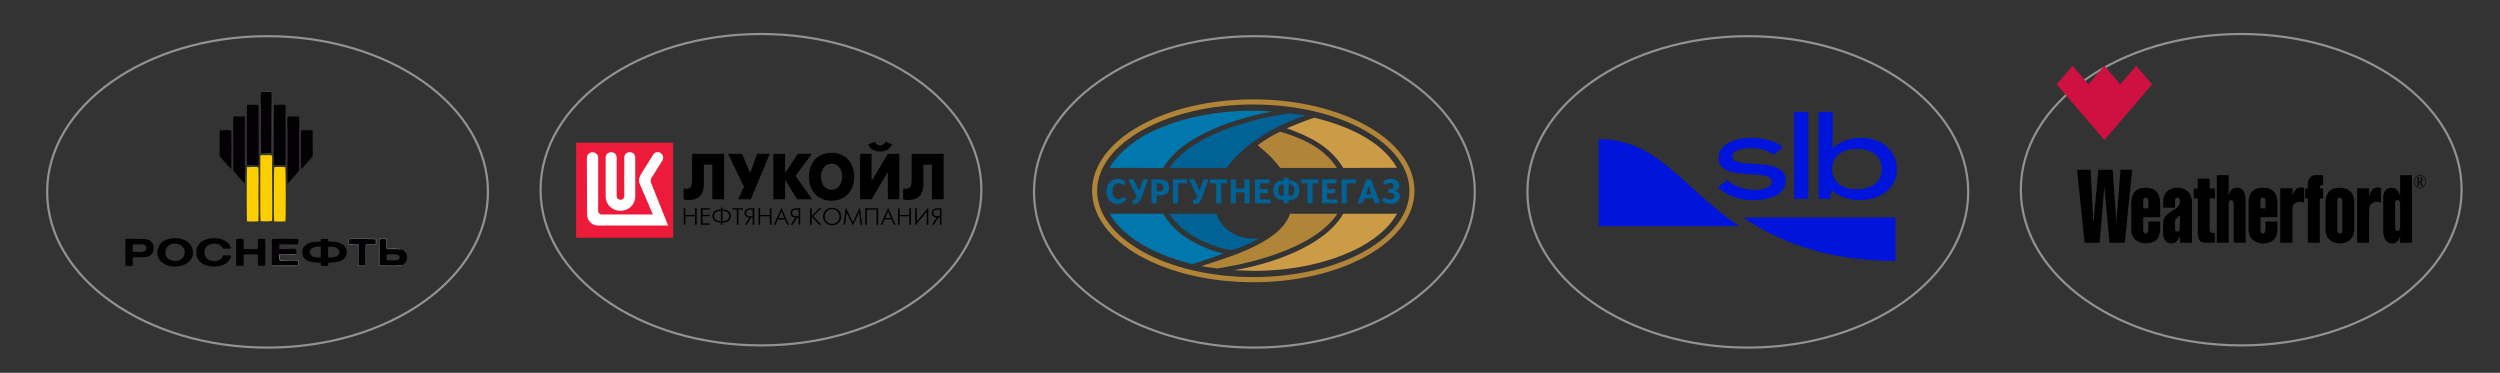<svg xmlns="http://www.w3.org/2000/svg" width="1140" height="170" viewBox="0 0 1140 170" fill="none"><rect x="0" y="0" width="1140" height="170" fill="#333333" stroke="none"/><path d="M572 158.5C599.705 158.5 624.808 150.584 642.999 137.76C661.188 124.936 672.5 107.174 672.5 87.5C672.5 67.826 661.188 50.064 642.999 37.24C624.808 24.416 599.705 16.5 572 16.5C544.295 16.5 519.192 24.416 501.001 37.24C482.812 50.064 471.5 67.826 471.5 87.5C471.5 107.174 482.812 124.936 501.001 137.76C519.192 150.584 544.295 158.5 572 158.5Z" stroke="#929292"></path><path d="M347 157.5C374.705 157.5 399.808 149.584 417.999 136.76C436.188 123.936 447.5 106.174 447.5 86.5C447.5 66.826 436.188 49.064 417.999 36.24C399.808 23.416 374.705 15.5 347 15.5C319.295 15.5 294.192 23.416 276.001 36.24C257.812 49.064 246.5 66.826 246.5 86.5C246.5 106.174 257.812 123.936 276.001 136.76C294.192 149.584 319.295 157.5 347 157.5Z" stroke="#929292"></path><path d="M122 158.5C149.705 158.5 174.808 150.584 192.999 137.76C211.188 124.936 222.5 107.174 222.5 87.5C222.5 67.826 211.188 50.064 192.999 37.24C174.808 24.416 149.705 16.5 122 16.5C94.295 16.5 69.192 24.416 51.001 37.24C32.812 50.064 21.5 67.826 21.5 87.5C21.5 107.174 32.812 124.936 51.001 137.76C69.192 150.584 94.295 158.5 122 158.5Z" stroke="#929292"></path><path d="M1022 157.5C1049.71 157.5 1074.81 149.584 1093 136.76C1111.19 123.936 1122.5 106.174 1122.5 86.5C1122.5 66.826 1111.19 49.064 1093 36.24C1074.81 23.416 1049.71 15.5 1022 15.5C994.295 15.5 969.192 23.416 951.001 36.24C932.812 49.064 921.5 66.826 921.5 86.5C921.5 106.174 932.812 123.936 951.001 136.76C969.192 149.584 994.295 157.5 1022 157.5Z" stroke="#929292"></path><path d="M797 158.5C824.705 158.5 849.808 150.584 867.999 137.76C886.188 124.936 897.5 107.174 897.5 87.5C897.5 67.826 886.188 50.064 867.999 37.24C849.808 24.416 824.705 16.5 797 16.5C769.295 16.5 744.192 24.416 726.001 37.24C707.812 50.064 696.5 67.826 696.5 87.5C696.5 107.174 707.812 124.936 726.001 137.76C744.192 150.584 769.295 158.5 797 158.5Z" stroke="#929292"></path><path fill-rule="evenodd" clip-rule="evenodd" d="M123.946 70.912C123.532 70.537 120.374 70.871 119.545 70.783C118.555 70.678 118.713 70.908 118.716 71.923C118.724 75.285 118.593 100.135 118.779 100.781C119.181 100.99 123.391 101.008 124.062 100.738C124.239 98.508 124.089 88.749 124.089 85.708L124.075 74.468C124.086 73.916 124.227 71.207 123.946 70.912Z" fill="#FDCF00"></path><path fill-rule="evenodd" clip-rule="evenodd" d="M112.627 75.248C113.325 75.308 117.479 75.381 117.831 75.189C118.004 74.994 117.881 52.974 117.909 48.589C117.912 48.214 117.982 48.11 117.787 47.92C117.458 47.628 113.402 47.793 112.64 47.831C112.504 48.343 112.451 74.385 112.627 75.248Z" fill="#030104"></path><path fill-rule="evenodd" clip-rule="evenodd" d="M130.073 47.907C129.715 47.625 126.81 47.827 126.112 47.825C124.666 47.821 124.897 47.225 124.897 50.611C124.897 53.016 124.783 73.938 124.92 75.27L130.177 75.249C130.366 74.305 130.227 57.169 130.227 54.64C130.227 53.474 130.224 52.307 130.224 51.141C130.224 50.682 130.41 48.209 130.073 47.907Z" fill="#030104"></path><path fill-rule="evenodd" clip-rule="evenodd" d="M131.111 83.572C131.699 83.441 132.629 82 133.123 81.492C133.894 80.7 134.574 79.946 135.309 79.12C136.748 77.504 136.404 77.873 136.404 75.635V62.168C136.404 60.349 136.494 54.52 136.378 53.166C135.554 53.095 134.575 53.142 133.734 53.142C133.125 53.142 131.597 52.987 131.19 53.263C130.908 53.771 131.104 59.69 131.104 60.79L131.106 76.059C131.1 78.507 131.01 81.146 131.111 83.572Z" fill="#030104"></path><path fill-rule="evenodd" clip-rule="evenodd" d="M106.48 53.117C106.205 53.902 106.389 71.834 106.389 75.528C106.389 78.012 106.074 77.583 107.403 79.004C108.009 79.651 111.157 83.522 111.689 83.553L111.645 53.111L106.48 53.117Z" fill="#030104"></path><path fill-rule="evenodd" clip-rule="evenodd" d="M118.985 41.869C118.655 42.5 118.885 47.748 118.885 48.913C118.884 50.782 118.797 68.949 118.925 69.915L123.878 69.896L123.905 48.808C123.902 47.576 124.065 42.688 123.847 41.852L118.985 41.869Z" fill="#030104"></path><path fill-rule="evenodd" clip-rule="evenodd" d="M146.282 117.368C144.513 117.709 141.147 117.138 141.226 114.865C141.304 112.597 144.955 112.252 146.285 112.497L146.282 117.368ZM149.665 117.364C149.64 116.753 149.521 112.656 149.783 112.499C150.04 112.343 151.744 112.519 152.144 112.582C154.49 112.944 155.676 115.387 153.826 116.643C152.832 117.319 150.892 117.635 149.665 117.364ZM146.264 110.134C144.322 110.391 142.37 110.011 140.485 111.03C138.89 111.894 137.79 112.989 137.833 114.975C137.95 120.265 144.351 119.522 146.228 119.782L146.321 121.133C146.74 121.331 149.22 121.335 149.65 121.127L149.762 119.785C151.7 119.501 152.964 120.008 155.544 118.888C159.094 117.345 159.732 111.159 152.8 110.292C152.185 110.216 150.057 110.24 149.687 110.089L149.583 108.944L146.323 108.961L146.264 110.134Z" fill="#030104"></path><path fill-rule="evenodd" clip-rule="evenodd" d="M112.635 76.228C112.477 76.79 112.484 100.419 112.627 100.901C113.157 101.084 117.11 101.033 117.836 100.944C117.981 99.421 117.866 90.851 117.866 88.57C117.866 87.289 118.019 76.66 117.763 76.342C117.46 75.966 112.872 76.163 112.635 76.228Z" fill="#FDCF00"></path><path fill-rule="evenodd" clip-rule="evenodd" d="M125.027 76.245C124.878 76.728 124.84 100.389 124.993 100.919C125.579 101.069 129.485 101.035 130.192 100.931C130.387 99.532 130.271 76.661 130.138 76.262C129.665 76.08 125.522 76.079 125.027 76.245Z" fill="#FDCF00"></path><path fill-rule="evenodd" clip-rule="evenodd" d="M84.069 116.138C82.943 119.908 77.749 119.607 76.096 117.354C74.379 115.017 75.919 110.248 80.955 111.232C83.176 111.665 84.79 113.719 84.069 116.138ZM71.836 116.457C73.526 124.258 89.766 122.932 87.817 113.742C86.936 109.585 81.986 108.165 78.509 108.665C76.541 108.948 74.847 109.407 73.41 110.851C72.029 112.237 71.423 114.546 71.836 116.457Z" fill="#030104"></path><path fill-rule="evenodd" clip-rule="evenodd" d="M124.02 121.123L135.888 121.104C136.033 120.594 136.01 119.355 135.913 118.816C135 118.689 130.851 118.778 129.394 118.778C127.615 118.778 126.925 119.53 127.348 115.953L135.11 115.917C135.021 115.274 135.308 114.112 134.991 113.61C134.299 113.159 128.747 113.797 127.339 113.424L127.363 111.458C128.986 111.217 135.015 111.701 135.923 111.333C136.11 110.844 136.064 109.52 135.944 108.946C134.487 108.94 124.617 108.79 124.101 109.021C123.813 109.497 123.99 111.301 123.99 112.004C123.99 114.055 123.866 119.848 124.02 121.123Z" fill="#030104"></path><path fill-rule="evenodd" clip-rule="evenodd" d="M101.766 116.471C101.458 116.867 101.506 117.258 101.119 117.715C99.417 119.727 93.401 119.818 93.261 115.292C93.123 110.802 98.072 110.648 99.918 111.524C100.96 112.021 101.133 112.486 101.678 113.397L105.251 113.369C105.303 111.705 103.585 110.219 102.196 109.554C100.409 108.697 98.361 108.451 96.375 108.649C92.546 109.031 89.446 111.145 89.5 115.292C89.583 121.56 98.1 122.826 102.546 120.419C103.841 119.718 105.423 118.063 105.323 116.457L101.766 116.471Z" fill="#030104"></path><path fill-rule="evenodd" clip-rule="evenodd" d="M107.727 121.203C108.44 121.251 109.199 121.224 109.917 121.226C111.125 121.229 111.09 121.426 111.082 120.169C111.072 118.824 111.175 117.244 111.149 115.986L117.566 116.012C117.751 117.165 117.36 120.301 117.693 121.069C118.25 121.349 120.21 121.227 120.937 121.139C121.002 119.875 121.037 109.608 120.89 108.945L117.663 108.956C117.554 109.512 117.599 111.627 117.604 112.428C117.61 113.216 117.7 113.255 117.479 113.443C117.138 113.682 111.971 113.57 111.143 113.525C110.873 112.506 111.37 109.686 110.976 109.03C110.626 108.849 108.138 108.849 107.795 109.026C107.595 109.214 107.608 120.313 107.727 121.203Z" fill="#030104"></path><path fill-rule="evenodd" clip-rule="evenodd" d="M60.591 114.754C60.372 114.244 60.525 113.047 60.519 112.426C60.507 111.134 60.528 111.419 61.858 111.424C63.135 111.429 65.192 111.183 66.217 111.883C66.75 112.245 66.871 113.074 66.673 113.762C66.158 115.547 60.592 114.754 60.591 114.754ZM60.594 117.418C61.512 117.005 65.695 117.716 67.806 116.878C69.835 116.073 70.495 113.712 69.902 111.709C69.244 109.485 67.012 108.958 64.927 108.944C62.529 108.927 59.566 108.8 57.226 108.963C57.081 109.75 57.108 120.739 57.258 121.171C57.739 121.289 60.029 121.313 60.387 121.139C60.86 120.459 60.23 118.291 60.594 117.418Z" fill="#030104"></path><path fill-rule="evenodd" clip-rule="evenodd" d="M176.363 116.131C176.501 115.989 181.521 115.634 182.057 116.621C182.311 117.09 182.257 118.063 181.792 118.363C180.972 118.892 178.904 118.688 177.876 118.688C177.077 118.688 176.306 118.971 176.273 118.164C176.26 117.833 176.202 116.298 176.363 116.131ZM183.206 120.866C184.781 120.523 185.814 118.653 185.622 117.064C185.422 115.402 184.425 113.98 182.694 113.728C182.148 113.712 181.607 113.577 181.052 113.565C180.431 113.551 176.538 113.698 176.313 113.452C175.977 112.955 176.358 109.968 176.155 109.062C175.657 108.956 173.401 108.93 172.96 109.11L172.998 121.057C173.405 121.21 179.605 121.161 180.84 121.14C181.766 121.125 182.39 120.93 183.206 120.866Z" fill="#030104"></path><path fill-rule="evenodd" clip-rule="evenodd" d="M137.278 77.07C137.614 77.023 139.701 74.574 140.082 74.145C140.563 73.602 140.979 73.151 141.434 72.642C141.869 72.157 142.577 71.536 142.61 70.972L142.592 59.449C141.877 59.321 140.646 59.395 139.873 59.395C139.226 59.395 137.771 59.164 137.346 59.546C137.152 59.876 137.172 75.449 137.278 77.07Z" fill="#030104"></path><path fill-rule="evenodd" clip-rule="evenodd" d="M100.184 70.868C100.194 71.417 100.287 71.542 100.658 71.864C100.884 72.062 101.113 72.35 101.318 72.586C102.009 73.382 105.062 76.9 105.469 77.01C105.549 75.614 105.593 59.688 105.393 59.489C104.977 59.286 100.894 59.337 100.206 59.442L100.184 70.868Z" fill="#030104"></path><path fill-rule="evenodd" clip-rule="evenodd" d="M166.79 121.151C166.753 120.214 166.647 111.711 166.881 111.482C167.471 111.117 170.399 111.59 171.359 111.305L171.379 109.106C170.912 108.953 159.866 108.935 158.931 109.064L158.911 111.333L163.441 111.381C163.76 112.392 163.333 120.682 163.585 121.01C164.06 121.313 166.055 121.062 166.79 121.151Z" fill="#030104"></path><path fill-rule="evenodd" clip-rule="evenodd" d="M118.985 41.869L123.847 41.852C124.065 42.688 123.902 47.576 123.905 48.808L123.878 69.896L118.925 69.915C118.797 68.949 118.884 50.782 118.885 48.914C118.885 47.748 118.655 42.5 118.985 41.869ZM118.687 70.014C119.077 70.095 123.733 70.312 124.03 69.928C124.175 69.741 124.227 42.043 124.017 41.797C123.73 41.462 119.069 41.659 118.725 41.728L118.687 70.014Z" fill="#514F52"></path><path fill-rule="evenodd" clip-rule="evenodd" d="M166.79 121.151C166.055 121.062 164.06 121.313 163.585 121.01C163.333 120.683 163.76 112.392 163.441 111.381L158.911 111.333L158.931 109.064C159.866 108.935 170.912 108.953 171.379 109.107L171.359 111.306C170.398 111.591 167.471 111.117 166.881 111.482C166.647 111.711 166.753 120.214 166.79 121.151ZM166.79 121.151C166.919 120.982 166.927 121.002 166.941 120.6C166.947 120.408 166.933 120.157 166.933 119.955C166.929 118.42 166.849 112.128 166.973 111.598C168.172 111.303 171.016 111.857 171.457 111.407C171.69 111.171 171.611 109.407 171.559 108.993C171.026 108.759 158.995 108.724 158.775 108.996C158.639 109.427 158.61 110.968 158.778 111.396C159.548 111.89 162.196 111.34 163.269 111.579C163.621 112.217 163.263 119.7 163.408 121.208C163.929 121.408 165.279 121.324 166.022 121.327C166.919 121.331 166.697 121.344 166.79 121.151Z" fill="#7D7C80"></path><path fill-rule="evenodd" clip-rule="evenodd" d="M124.02 121.123C124.13 121.302 124.024 121.331 124.732 121.319C127.105 121.278 135.105 121.448 136.012 121.274C136.206 120.865 136.192 119.063 136.018 118.586L127.524 118.538C127.433 118.038 127.433 116.637 127.554 116.157C128.38 116.017 134.362 116.211 134.694 116.138C135.124 116.042 134.799 116.383 135.11 115.917L127.348 115.953C126.925 119.53 127.615 118.778 129.394 118.778C130.851 118.778 135 118.689 135.913 118.816C136.01 119.355 136.033 120.594 135.888 121.104L124.02 121.123Z" fill="#908E91"></path><path fill-rule="evenodd" clip-rule="evenodd" d="M183.206 120.866C182.39 120.93 181.766 121.125 180.84 121.14C179.605 121.161 173.405 121.21 172.998 121.057L172.96 109.11C173.401 108.93 175.657 108.956 176.155 109.062C176.358 109.968 175.977 112.955 176.313 113.452C176.538 113.698 180.431 113.551 181.052 113.565C181.607 113.577 182.148 113.712 182.694 113.728C181.88 113.052 177.726 113.472 176.414 113.381C176.284 112.695 176.363 111.77 176.363 111.048C176.364 108.495 176.71 108.858 174.595 108.855C172.616 108.852 172.801 108.532 172.801 110.413C172.8 112.129 172.656 120.912 172.927 121.197C173.154 121.438 177.78 121.312 178.193 121.312C179.199 121.312 182.593 121.527 183.206 120.866Z" fill="#908E91"></path><g clip-path="url(#clip0_60_4)"><path d="M793.192 103.133C767.161 85.764 756.311 63.467 729 63.467V103.133H793.192Z" fill="#0014DC"></path><path d="M848.549 62.871C843.23 62.871 838.485 64.793 835.725 67.622V51H829.297V90.667H834.586L835.261 86.494C837.125 88.576 840.933 91.263 848.227 91.263C858.039 91.263 864.99 85.42 864.99 77.134C864.99 68.848 858.331 62.871 848.549 62.871ZM846.786 86.293C839.704 86.293 835.483 82.784 835.483 77.075C835.483 71.366 839.815 67.857 846.786 67.857C853.757 67.857 858.089 71.366 858.089 77.075C858.089 82.784 853.757 86.293 846.786 86.293Z" fill="#0014DC"></path><path d="M824.542 51H818.115V90.667H824.542V51Z" fill="#0014DC"></path><path d="M799.952 86.637C795.267 86.637 790.341 84.731 787.702 81.995L783.37 85.428C787.601 89.416 793.121 91.254 799.68 91.254C808.666 91.254 814.317 87.913 814.317 82.288C814.317 70.586 789.928 77.906 789.928 71.316C789.928 68.907 793.303 67.538 798.561 67.538C803.246 67.538 806.631 68.806 808.736 70.611L813.068 67.177C810.197 64.608 804.797 62.871 798.723 62.871C789.636 62.871 783.662 66.455 783.662 72.122C783.662 83.497 807.95 76.261 807.95 82.893C807.94 85.227 804.777 86.637 799.952 86.637Z" fill="#0014DC"></path><path d="M864.285 99.162H794.824C809.159 108.917 831.181 119 864.285 119V99.162Z" fill="#0014DC"></path></g><path d="M966.86 38.462L959.592 30.002L952.352 38.462L945.082 30.002L937.842 38.462L959.592 63.845L981.369 38.462L974.101 30.002L966.86 38.462Z" fill="#CE1141"></path><path d="M957.447 110.672H950.568L947.144 77.415H953.327L954.523 101.072H954.635L956.89 77.415H963.38L965.023 101.072H965.078L966.971 77.415H972.263L968.893 110.672H961.931L959.592 85.029H959.563L957.447 110.672Z" fill="black"></path><path d="M978.557 90.138L978.835 90.172L979.086 90.269L979.309 90.464L979.447 90.66L979.532 90.919L979.588 91.245L979.615 91.604V95.021H978.474V99.056H985.045V92.611L984.878 90.919L984.599 89.52L984.07 88.316L983.374 87.374L982.371 86.591L981.286 86.038L979.949 85.713L978.891 85.647H978.474V90.107L978.557 90.138ZM978.474 110.965V106.507H978.639L978.974 106.343L979.224 106.051L979.42 105.595L979.532 105.141L979.615 104.653V104.131V100.975H985.045V104.554L984.878 106.02L984.599 107.353L984.07 108.427L983.374 109.371L982.371 110.054L981.286 110.542L979.949 110.835L978.501 110.999L978.474 110.965ZM978.474 95.021H977.302V91.604V91.213L977.331 90.919L977.414 90.66L977.554 90.431L977.722 90.269L977.945 90.204L978.166 90.138L978.362 90.107H978.474V85.647H977.693L976.914 85.713L976.217 85.843L975.604 86.005L974.963 86.266L974.463 86.56L973.934 86.982L973.517 87.374L973.126 87.861L972.82 88.446L972.485 88.999L972.262 89.651L972.095 90.269L971.956 91.017L971.874 91.732V92.611V104.392V105.141L971.956 105.889L972.095 106.604L972.374 107.287L972.653 107.84L972.959 108.427L973.405 108.948L973.878 109.436L974.323 109.76L974.798 110.054L975.298 110.315L975.883 110.542L976.523 110.704L977.081 110.835L977.722 110.933L978.474 110.965V106.507H978.278L977.945 106.343L977.722 106.15L977.554 105.889L977.414 105.498L977.331 105.107L977.302 104.619V104.131V99.056H978.474V95.021Z" fill="black"></path><path d="M992.926 99.087L993.261 98.827L993.65 98.501L994.069 98.177V102.473L994.04 102.862L994.013 103.253V103.61L993.984 104.001L993.957 104.489L993.873 104.945L993.678 105.238L993.428 105.465L993.094 105.629H992.926V109.533L993.261 109.111L993.594 108.492L993.957 107.775H994.069V110.673H999.553V92.416L999.499 91.537L999.388 90.788L999.22 90.008L998.997 89.39L998.663 88.707L998.301 88.12L997.884 87.536L997.437 87.178L996.937 86.787L996.464 86.461L995.906 86.234L995.433 86.038L994.819 85.843L994.234 85.713L993.594 85.647H992.926V90.139L993.428 90.204L993.705 90.465L993.873 90.788L993.984 91.114L994.069 91.505V91.962L994.013 92.351L993.902 92.807L993.734 93.23L993.538 93.686L993.205 94.077L992.926 94.369V99.087ZM992.509 99.51L992.871 99.119L992.926 99.087V94.369L992.871 94.434L992.509 94.825L992.091 95.149L991.589 95.444L991.116 95.767L990.614 96.093L990.17 96.386L989.696 96.712L989.25 97.037L988.833 97.363L988.387 97.656L987.857 98.112L987.44 98.6L987.105 99.119L986.828 99.674L986.605 100.259L986.494 100.845L986.382 101.463V102.212V105.954V106.442V107.027L986.438 107.548L986.549 108.036L986.717 108.492L986.911 108.881L987.105 109.306L987.328 109.695L987.634 109.989L987.913 110.248L988.219 110.444L988.554 110.608L988.86 110.738L989.306 110.835L989.696 110.932L990.17 110.965L990.781 110.9L991.366 110.738L991.98 110.477L992.453 110.12L992.871 109.598L992.926 109.533V105.629H992.732L992.286 105.498L991.98 105.269L991.812 104.88V104.327V101.659V100.976L991.895 100.389L992.118 99.868L992.509 99.51ZM992.926 85.647V90.139L992.48 90.204L992.118 90.465L991.924 90.788L991.812 91.114V91.472V91.962V94.695H986.382V92.416V91.537L986.494 90.757L986.605 90.008L986.884 89.26L987.161 88.673L987.496 88.089L987.913 87.536L988.359 87.178L988.833 86.787L989.306 86.461L989.864 86.234L990.393 86.038L990.949 85.843L991.589 85.713L992.23 85.647H992.926Z" fill="black"></path><path d="M1002.2 105.563V90.464H1000.36V85.973H1002.2V81.482H1007.6V85.973H1010V90.464H1007.6V104.001V104.522L1007.63 104.945L1007.69 105.302L1007.8 105.628L1007.94 105.824L1008.22 106.019L1008.52 106.15L1008.97 106.215H1010V110.672H1005.54L1005.07 110.607L1004.62 110.542L1004.2 110.412L1003.87 110.315L1003.56 110.119L1003.29 109.89L1003.01 109.566L1002.84 109.306L1002.67 108.98L1002.53 108.622L1002.39 108.166L1002.31 107.712L1002.26 107.222L1002.2 106.734V106.15V105.563Z" fill="black"></path><path d="M1016.26 93.946V110.672H1010.86V79.888H1016.26V88.999H1016.37L1016.6 88.187L1016.93 87.47L1017.24 86.917L1017.68 86.429L1018.21 86.038L1018.83 85.777L1019.47 85.647H1020.22L1021.03 85.712L1021.83 85.973L1022.5 86.429L1023.03 87.112L1023.42 87.861L1023.73 88.935L1023.89 90.073L1024.01 91.538V110.672H1018.58V93.946L1018.55 93.231L1018.49 92.741L1018.38 92.222L1018.27 91.896L1018.13 91.635L1017.93 91.44L1017.68 91.309L1017.46 91.278L1017.18 91.309L1016.93 91.408L1016.71 91.538L1016.54 91.766L1016.37 92.222L1016.26 92.741V93.231V93.946Z" fill="black"></path><path d="M1032.05 90.106L1032.44 90.203L1032.72 90.463L1032.83 90.659L1032.92 90.92L1033 91.212L1033.06 91.603V95.02H1031.91V99.055H1038.51V92.612L1038.35 90.92L1038.24 90.203L1038.07 89.519L1037.82 88.87L1037.54 88.317L1037.2 87.795L1036.84 87.373L1036.37 86.981L1035.81 86.592L1035.14 86.201L1034.39 85.909L1033.45 85.713L1031.91 85.648V90.106H1032.05ZM1031.91 110.998V106.54L1032.22 106.441L1032.5 106.246L1032.72 105.888L1032.86 105.499L1032.94 105.108L1033 104.62L1033.06 104.13V100.974H1038.51V104.555L1038.46 105.304L1038.35 106.019L1038.21 106.735L1038.01 107.419L1037.82 107.907L1037.54 108.426L1037.09 109.013L1036.54 109.599L1035.73 110.119L1035.01 110.445L1034.28 110.672L1033.45 110.836L1032.64 110.966L1031.91 110.998ZM1031.91 95.02H1030.77V91.603V91.212L1030.83 90.92L1030.88 90.659L1031.05 90.367L1031.36 90.203L1031.72 90.106H1031.91V85.648H1031.11L1030.38 85.713L1029.69 85.844L1029.1 86.006L1028.43 86.266L1027.9 86.592L1027.4 86.981L1026.98 87.404L1026.54 87.86L1026.23 88.382L1025.9 89L1025.7 89.618L1025.51 90.268L1025.43 91.016L1025.34 91.733V92.612V104.391V105.14L1025.43 105.888L1025.59 106.605L1025.84 107.288L1026.07 107.841L1026.43 108.426L1026.82 108.948L1027.37 109.435L1027.74 109.761L1028.24 110.054L1028.71 110.314L1029.3 110.541L1029.85 110.672L1030.49 110.836L1031.16 110.932L1031.91 110.998V106.54L1031.58 106.441L1031.25 106.246L1031.02 105.888L1030.88 105.499L1030.83 105.14L1030.77 104.62V104.13V99.055H1031.91V95.02Z" fill="black"></path><path d="M1050.68 85.713V92.546L1050.21 92.285L1049.76 92.155L1049.29 92.058L1048.87 92.027L1048.46 91.993L1048.12 92.027L1047.76 92.09L1047.48 92.189L1047.15 92.351L1046.81 92.546L1046.48 92.773L1046.17 93.002L1045.87 93.36L1045.62 93.816L1045.45 94.205L1045.34 94.695V95.215V110.673H1039.8V85.843H1045.34V89.129H1045.39L1045.56 88.446L1045.87 87.763L1046.14 87.306L1046.45 86.852L1046.95 86.365L1047.45 85.908L1048.04 85.647L1048.59 85.517L1049.29 85.486H1049.68H1050.02L1050.38 85.582L1050.68 85.713Z" fill="black"></path><path d="M1052.38 110.672V90.464H1051.18V85.973H1052.38V84.314V83.891V83.5L1052.41 83.109L1052.52 82.718L1052.63 82.329L1052.8 82.003L1052.97 81.677L1053.16 81.351L1053.39 81.059L1053.66 80.733L1053.97 80.475L1054.3 80.245L1054.67 80.084L1055.03 79.953L1055.39 79.888H1055.89H1059.34V84.379H1059.01L1058.68 84.444L1058.37 84.541L1058.17 84.737L1058.01 84.964L1057.9 85.224L1057.84 85.517V85.973H1059.34V90.464H1057.84V110.672H1052.38Z" fill="black"></path><path d="M1066.95 90.106L1067.45 90.203L1067.76 90.529L1067.87 90.692L1067.98 91.082L1068.03 91.407L1068.09 91.864V104.749L1068.06 105.108L1068.01 105.434L1067.95 105.661L1067.87 105.922L1067.76 106.149L1067.56 106.311L1067.34 106.441L1067.03 106.506H1066.95V110.998L1067.59 110.932L1068.26 110.836L1068.92 110.705L1069.48 110.541L1070.04 110.314L1070.57 110.054L1071.07 109.793L1071.54 109.435L1071.99 108.948L1072.35 108.426L1072.71 107.873L1073.02 107.288L1073.24 106.605L1073.41 105.888L1073.49 105.14L1073.55 104.391V92.612L1073.49 91.733L1073.41 91.016L1073.3 90.333L1073.13 89.65L1072.85 89L1072.6 88.447L1072.21 87.86L1071.79 87.404L1071.4 87.015L1070.85 86.658L1070.26 86.266L1069.7 86.037L1069.06 85.844L1068.42 85.713L1067.64 85.648H1066.95V90.106ZM1066.95 106.506H1066.78L1066.53 106.41L1066.31 106.246L1066.08 106.019L1065.92 105.758L1065.83 105.466V105.075V104.749V91.864V91.407L1065.86 91.082L1065.92 90.692L1066.11 90.432L1066.47 90.171L1066.95 90.106V85.648H1066.14L1065.44 85.713L1064.75 85.844L1064.11 86.006L1063.49 86.266L1062.97 86.624L1062.52 86.95L1062.1 87.404L1061.66 87.86L1061.32 88.447L1061.01 89L1060.79 89.683L1060.63 90.367L1060.49 91.016L1060.43 91.733V92.612V104.391V105.14L1060.54 105.888L1060.65 106.605L1060.88 107.255L1061.1 107.841L1061.49 108.426L1061.88 108.948L1062.41 109.435L1062.85 109.761L1063.33 110.054L1063.8 110.314L1064.41 110.541L1064.94 110.672L1065.61 110.836L1066.25 110.932L1066.95 110.998V106.506Z" fill="black"></path><path d="M1085.72 85.713V92.546L1085.24 92.285L1084.85 92.124L1084.38 92.027L1083.93 91.962H1083.55L1083.13 91.993L1082.85 92.09L1082.51 92.22L1082.21 92.351L1081.87 92.546L1081.62 92.742L1081.26 93.002L1080.93 93.36L1080.59 93.947L1080.4 94.531L1080.32 95.215V110.673H1074.86V85.843H1080.32V89.129H1080.43L1080.7 88.185L1081.07 87.471L1081.51 86.852L1081.99 86.365L1082.49 85.908L1083.02 85.681L1083.63 85.517L1084.27 85.486H1084.69L1084.97 85.517L1085.36 85.582L1085.72 85.713Z" fill="black"></path><path d="M1093.32 91.212L1093.79 91.343L1094.13 91.669L1094.24 91.864L1094.32 92.222L1094.38 92.547L1094.46 93.002V103.677L1094.38 104.001L1094.32 104.392L1094.24 104.652L1094.04 105.043L1093.79 105.271L1093.32 105.367V110.054L1093.63 109.598L1094.02 109.013L1094.24 108.361L1094.38 107.613H1094.46V110.672H1099.86V79.888H1094.46V89.324H1094.38L1094.13 88.447L1093.79 87.665L1093.43 87.047L1093.32 86.917V91.212ZM1093.29 91.181L1093.32 91.212V86.917L1092.98 86.526L1092.43 86.103L1091.84 85.842L1091.2 85.647L1090.42 85.615L1089.64 85.712L1088.86 85.973L1088.28 86.299L1087.94 86.624L1087.69 86.982L1087.47 87.339L1087.25 87.731L1087.05 88.349L1086.86 89.066L1086.75 89.846V91.147V104.814V105.401V105.954L1086.8 106.54L1086.91 107.093L1087.03 107.548L1087.19 108.036L1087.36 108.492L1087.58 108.98L1087.78 109.371L1088.11 109.827L1088.39 110.119L1088.81 110.411L1089.14 110.607L1089.64 110.803L1090.12 110.933L1090.67 110.998L1091.43 110.901L1092.12 110.737L1092.76 110.445L1093.26 110.119L1093.32 110.054V105.367L1093.29 105.401L1092.76 105.271L1092.43 104.945L1092.29 104.619L1092.23 104.392L1092.18 104.001V103.677V93.002V92.547V92.188L1092.29 91.864L1092.46 91.57L1092.79 91.278L1093.29 91.181Z" fill="black"></path><path d="M1103.54 79.79H1103.71L1103.87 79.824L1104.01 79.856L1104.18 79.887L1104.35 79.952L1104.52 80.017L1104.65 80.083L1104.82 80.181L1104.99 80.278L1105.13 80.409L1105.27 80.539L1105.38 80.669L1105.52 80.8L1105.6 80.962L1105.71 81.126L1105.82 81.319L1105.88 81.483L1105.96 81.678L1106.02 81.874L1106.07 82.067L1106.1 82.263L1106.13 82.459L1106.16 82.654V82.85V83.045L1106.13 83.241L1106.1 83.434L1106.07 83.63L1106.02 83.825L1105.96 83.989L1105.91 84.183L1105.82 84.378L1105.71 84.574L1105.63 84.738L1105.52 84.866L1105.41 85.03L1105.27 85.16L1105.13 85.291L1104.99 85.419L1104.85 85.518L1104.68 85.615L1104.54 85.68L1104.38 85.779L1104.21 85.81L1104.04 85.875L1103.87 85.909H1103.71H1103.54V85.648H1103.68L1103.85 85.615H1103.98L1104.15 85.549L1104.29 85.518L1104.46 85.453L1104.57 85.356L1104.74 85.257L1104.88 85.192L1105.02 85.062L1105.13 84.965L1105.24 84.835L1105.35 84.704L1105.43 84.574L1105.54 84.412L1105.63 84.248L1105.69 84.086L1105.77 83.891L1105.82 83.728L1105.85 83.565L1105.88 83.403L1105.91 83.207L1105.94 83.045V82.85V82.686L1105.91 82.492L1105.88 82.297L1105.85 82.133L1105.82 81.971L1105.74 81.775L1105.69 81.613L1105.6 81.449L1105.52 81.287L1105.43 81.126L1105.35 80.995L1105.21 80.865L1105.1 80.734L1104.99 80.604L1104.85 80.505L1104.71 80.409L1104.57 80.343L1104.43 80.247L1104.26 80.181L1104.15 80.148L1103.98 80.116L1103.85 80.083L1103.68 80.051H1103.54V79.79ZM1103.54 83.434L1104.32 84.704H1105.02V84.574H1104.99H1104.96L1104.93 84.542H1104.9H1104.88L1104.85 84.509H1104.82L1104.79 84.477L1104.77 84.444L1104.74 84.412L1104.71 84.378L1104.65 84.347L1104.63 84.281L1104.6 84.248L1104.57 84.183L1103.79 82.881L1103.9 82.85L1103.98 82.816L1104.1 82.784L1104.18 82.719L1104.24 82.686L1104.32 82.623L1104.38 82.557L1104.43 82.492L1104.46 82.459L1104.52 82.393L1104.54 82.297L1104.57 82.231V82.166L1104.6 82.101V82.036L1104.63 81.937L1104.6 81.84V81.744L1104.57 81.645L1104.54 81.548L1104.49 81.483L1104.46 81.384L1104.4 81.319L1104.32 81.256L1104.26 81.191L1104.18 81.126L1104.1 81.092L1103.98 81.027L1103.87 80.995H1103.76H1103.65L1103.54 80.962V81.191L1103.57 81.222L1103.62 81.256L1103.71 81.287L1103.76 81.353L1103.79 81.384L1103.85 81.449L1103.9 81.514L1103.93 81.58L1103.96 81.678L1103.98 81.744L1104.01 81.809V81.906V81.971V82.036V82.101V82.133L1103.98 82.198V82.231L1103.96 82.297L1103.93 82.328L1103.9 82.393L1103.87 82.427L1103.85 82.492L1103.82 82.524L1103.79 82.557L1103.73 82.589L1103.71 82.623L1103.65 82.654L1103.6 82.686H1103.54V83.434ZM1103.54 85.909H1103.37H1103.21L1103.04 85.875L1102.87 85.81L1102.71 85.779L1102.57 85.68L1102.4 85.615L1102.23 85.518L1102.09 85.419L1101.95 85.291L1101.81 85.16L1101.67 85.03L1101.56 84.866L1101.45 84.738L1101.34 84.574L1101.26 84.378L1101.17 84.183L1101.12 83.989L1101.03 83.825L1101.01 83.63L1100.95 83.434V83.241L1100.92 83.045V82.85V82.654L1100.95 82.459V82.263L1101.01 82.067L1101.06 81.874L1101.12 81.678L1101.17 81.483L1101.26 81.319L1101.37 81.126L1101.45 80.962L1101.56 80.8L1101.7 80.669L1101.81 80.539L1101.95 80.409L1102.09 80.278L1102.26 80.181L1102.4 80.083L1102.57 80.017L1102.73 79.952L1102.9 79.887L1103.04 79.856L1103.21 79.824L1103.37 79.79H1103.54V80.051H1103.37L1103.23 80.083L1103.09 80.116L1102.93 80.148L1102.79 80.181L1102.65 80.247L1102.51 80.343L1102.37 80.409L1102.23 80.505L1102.09 80.604L1101.95 80.734L1101.84 80.865L1101.73 80.995L1101.65 81.126L1101.56 81.287L1101.48 81.449L1101.4 81.613L1101.34 81.775L1101.26 81.971L1101.23 82.133L1101.2 82.297L1101.17 82.492L1101.15 82.686V82.85V83.045L1101.17 83.207L1101.2 83.403L1101.23 83.565L1101.26 83.728L1101.31 83.891L1101.4 84.086L1101.45 84.248L1101.54 84.412L1101.65 84.574L1101.73 84.704L1101.84 84.835L1101.95 84.965L1102.09 85.062L1102.2 85.192L1102.34 85.257L1102.48 85.356L1102.65 85.453L1102.79 85.518L1102.93 85.549L1103.07 85.615H1103.23L1103.37 85.648H1103.54V85.909ZM1103.54 80.962H1103.51H1102.09V81.126H1102.12H1102.18H1102.2H1102.23H1102.26L1102.29 81.157L1102.31 81.191H1102.34V81.222H1102.37V81.256H1102.4V81.287V81.319L1102.43 81.353V81.384V81.418V81.449V81.514V81.58V81.645V81.71V83.956V84.052V84.118V84.183V84.248V84.281V84.313L1102.4 84.347V84.378V84.412H1102.37V84.444L1102.34 84.477L1102.31 84.509H1102.29H1102.26V84.542H1102.23H1102.2L1102.18 84.574H1102.12H1102.09H1102.04V84.704H1103.4V84.574H1103.35H1103.29H1103.23L1103.21 84.542H1103.15L1103.12 84.509H1103.09H1103.07L1103.04 84.477V84.444H1103.01V84.412L1102.98 84.378V84.347V84.313L1102.96 84.281V82.946H1103.23L1103.54 83.434V82.686L1103.48 82.719H1103.4L1103.35 82.751H1103.26H1103.15H1103.07H1102.96V81.222H1103.01L1103.04 81.191H1103.09H1103.12L1103.15 81.157H1103.21H1103.23H1103.29H1103.35L1103.43 81.191H1103.51H1103.54V80.962Z" fill="black"></path><path d="M306.936 65.063H262.704V108.418H306.936V65.063Z" fill="#ED1A3A"></path><path d="M299.792 69.382C298.776 69.382 298.006 70.043 297.623 70.837L292.053 79.825C291.667 80.656 291.385 81.59 291.385 82.208C291.385 82.76 291.462 83.248 291.669 83.698L297.693 97.805H274.299C273.456 97.805 272.761 96.976 272.761 96.21V71.91C272.584 68.588 267.713 68.59 267.606 72.014L267.712 97.805C267.712 100.609 269.924 102.855 272.761 102.855H304.658L296.884 83.356C296.669 82.63 296.573 81.971 297.096 81.106L302.24 72.907C302.312 72.736 302.417 72.013 302.417 71.806C302.316 70.317 301.125 69.316 299.792 69.382ZM287.164 69.394C285.913 69.402 284.663 70.249 284.663 71.91V89.299C284.663 91.824 281.198 91.616 281.198 89.299V71.91C281.198 68.588 276.185 68.588 276.185 71.91V89.438C276.185 93.447 279.238 96.112 282.883 96.112C286.627 96.112 289.671 93.447 289.671 89.438V71.91C289.671 70.216 288.415 69.385 287.164 69.394Z" fill="white"></path><path d="M315.602 70.158V81.629C315.602 84.496 315.304 86.09 312.922 86.09C312.477 86.09 312.179 86.09 311.734 85.932V90.869C312.624 91.19 313.22 91.19 313.965 91.19C320.66 91.19 320.958 86.25 320.958 83.38V75.097H324.825V90.869H330.178V70.158H315.602Z" fill="black"></path><path d="M331.965 70.158L339.254 85.135L336.578 90.869H342.379L351.007 70.158H345.206L342.081 78.919L338.361 70.158H331.965Z" fill="black"></path><path d="M352.643 90.869H357.999V81.947L363.503 90.869H370.345L362.76 80.195L370.197 70.158H363.8L357.999 78.919V70.158H352.643V90.869Z" fill="black"></path><path d="M379.123 91.508C386.263 91.508 389.535 86.089 389.535 80.513C389.535 75.097 386.263 69.679 379.123 69.679C372.131 69.679 368.859 75.097 368.859 80.513C368.859 86.089 372.131 91.508 379.123 91.508ZM379.123 86.568C376.741 86.568 374.362 84.496 374.362 80.513C374.362 76.531 376.741 74.619 379.123 74.619C381.652 74.619 384.031 76.531 384.031 80.513C384.031 84.496 381.652 86.568 379.123 86.568Z" fill="black"></path><path d="M392.214 70.158V90.869H397.42L404.857 78.443V90.869H410.066V70.158H404.857L397.42 82.586V70.158H392.214ZM401.287 69.043C403.519 69.043 405.75 68.246 406.794 65.855L403.669 64.582C403.221 66.175 401.883 66.333 401.287 66.333C400.842 66.333 399.354 66.175 399.056 64.582L395.934 65.855C396.824 68.246 399.206 69.043 401.287 69.043Z" fill="black"></path><path d="M415.719 70.158V81.629C415.719 84.496 415.419 86.09 413.04 86.09C412.595 86.09 412.297 86.09 411.849 85.932V90.869C412.742 91.19 413.338 91.19 414.081 91.19C420.775 91.19 421.073 86.25 421.073 83.38V75.097H424.94V90.869H430.296V70.158H415.719Z" fill="black"></path><path d="M311.777 102.492H312.531V98.649H316.932V102.492H317.686V94.959H316.932V98.044H312.531V94.959H311.777V102.492Z" fill="black"></path><path d="M319.603 102.492H323.731V101.887H320.357V98.576H323.597V97.971H320.357V95.567H323.731V94.959H319.603V102.492Z" fill="black"></path><path d="M328.698 102.492H329.444V101.456H329.757C332.241 101.456 333.268 100.014 333.268 98.504C333.268 96.737 331.935 95.566 329.757 95.566H329.444V94.662H328.698V95.566H328.395C326.204 95.566 324.873 96.737 324.873 98.504C324.873 100.014 325.901 101.456 328.395 101.456H328.698V102.492ZM329.444 96.171C331.935 96.203 332.482 97.344 332.482 98.504C332.482 100.314 331.257 100.785 329.444 100.848V96.171ZM328.698 100.848C326.885 100.785 325.659 100.314 325.659 98.504C325.659 97.344 326.204 96.203 328.698 96.171V100.848Z" fill="black"></path><path d="M335.99 102.492H336.715V95.567H338.758V94.959H333.949V95.567H335.99V102.492Z" fill="black"></path><path d="M339.649 102.492H340.496L342.54 99.183H343.189V102.492H343.945V94.959H342.173C339.847 94.959 339.512 96.471 339.512 97.139C339.512 98.413 340.528 99.183 341.725 99.141L339.649 102.492ZM343.189 98.576H342.1C341.483 98.576 340.258 98.505 340.258 97.066C340.258 95.669 341.556 95.567 342.173 95.567H343.189V98.576Z" fill="black"></path><path d="M345.874 102.492H346.627V98.649H351.029V102.492H351.782V94.959H351.029V98.044H346.627V94.959H345.874V102.492Z" fill="black"></path><path d="M352.882 102.492H353.638L354.695 100.046H357.932L358.992 102.492H359.745L356.299 94.764L352.882 102.492ZM354.969 99.452L356.299 96.369L357.661 99.452H354.969Z" fill="black"></path><path d="M360.617 102.492H361.464L363.508 99.183H364.157V102.492H364.911V94.959H363.141C360.815 94.959 360.48 96.471 360.48 97.139C360.48 98.413 361.497 99.183 362.69 99.141L360.617 102.492ZM364.157 98.576H363.068C362.449 98.576 361.223 98.505 361.223 97.066C361.223 95.669 362.524 95.567 363.141 95.567H364.157V98.576Z" fill="black"></path><path d="M369.387 102.492H370.141V98.844L373.587 102.492H374.572L370.852 98.607L374.51 94.959H373.587L370.141 98.473V94.959H369.387V102.492Z" fill="black"></path><path d="M379.434 102.729C381.719 102.729 383.594 101.117 383.594 98.741C383.594 96.369 381.719 94.764 379.434 94.764C377.181 94.764 375.306 96.369 375.306 98.741C375.306 101.117 377.181 102.729 379.434 102.729ZM379.434 102.092C377.559 102.092 376.092 100.714 376.092 98.741C376.092 96.769 377.559 95.362 379.434 95.362C381.311 95.362 382.808 96.769 382.808 98.741C382.808 100.714 381.311 102.092 379.434 102.092Z" fill="black"></path><path d="M384.632 102.492H385.356L386.067 96.932L388.896 102.831L391.694 96.932L392.45 102.492H393.129L392.072 94.662L388.896 101.393L385.689 94.662L384.632 102.492Z" fill="black"></path><path d="M394.545 94.959V102.492H395.298V95.567H399.7V102.492H400.453V94.959H394.545Z" fill="black"></path><path d="M401.556 102.492H402.309L403.366 100.046H406.606L407.663 102.492H408.416L404.97 94.764L401.556 102.492ZM403.639 99.452L404.97 96.369L406.332 99.452H403.639Z" fill="black"></path><path d="M409.486 102.492H410.24V98.649H414.641V102.492H415.398V94.959H414.641V98.044H410.24V94.959H409.486V102.492Z" fill="black"></path><path d="M417.312 94.959V102.831L422.575 96.532V102.492H423.318V94.662L418.069 100.919V94.959H417.312Z" fill="black"></path><path d="M425.015 102.492H425.863L427.907 99.183H428.556V102.492H429.312V94.959H427.542C425.214 94.959 424.879 96.471 424.879 97.139C424.879 98.413 425.895 99.183 427.091 99.141L425.015 102.492ZM428.556 98.576H427.467C426.85 98.576 425.624 98.505 425.624 97.066C425.624 95.669 426.922 95.567 427.542 95.567H428.556V98.576Z" fill="black"></path><path d="M622.082 59.347C609.166 52.119 591.278 47.647 571.5 47.647C551.722 47.647 533.834 52.119 520.918 59.347C508.171 66.466 500.29 76.256 500.29 87C500.29 97.744 508.171 107.534 520.918 114.653C533.834 121.881 551.743 126.353 571.5 126.353C591.257 126.353 609.166 121.881 622.082 114.653C634.829 107.534 642.71 97.744 642.71 87C642.71 76.256 634.85 66.488 622.082 59.347ZM571.5 45.303C591.682 45.303 609.973 49.905 623.251 57.35C636.698 64.882 645.005 75.366 645.005 87C645.005 98.634 636.677 109.118 623.251 116.672C609.973 124.095 591.682 128.697 571.5 128.697C551.318 128.697 533.027 124.095 519.749 116.672C506.323 109.118 497.995 98.634 497.995 87C497.995 75.366 506.323 64.882 519.749 57.35C533.027 49.905 551.318 45.303 571.5 45.303Z" fill="#B18538"></path><path fill-rule="evenodd" clip-rule="evenodd" d="M519.388 86.935L521.194 81.79H523.531L520.727 89.54C520.323 90.668 519.877 91.536 519.409 92.144C518.921 92.752 518.241 93.034 517.391 92.991C517.051 92.969 516.711 92.904 516.393 92.795V90.994C516.584 91.059 516.775 91.081 516.988 91.081C517.306 91.102 517.604 90.972 517.816 90.755C518.071 90.429 518.241 90.06 518.347 89.67L514.46 81.79H516.945L519.388 86.935ZM527.461 87.304H528.502C529.012 87.326 529.522 87.174 529.946 86.87C530.286 86.588 530.456 86.132 530.478 85.502C530.52 84.222 529.862 83.592 528.502 83.592H527.482L527.461 87.304ZM527.461 89.171V92.73H525.103V81.79H528.396C529.925 81.79 531.094 82.073 531.922 82.615C532.751 83.158 533.154 84.156 533.112 85.567C533.091 87.977 531.625 89.171 528.736 89.171H527.461ZM541.355 83.614H537.212V92.73H534.875V81.79H541.355V83.614ZM547.006 86.935L548.811 81.79H551.148L548.344 89.54C547.94 90.668 547.494 91.536 547.027 92.144C546.538 92.752 545.88 93.034 545.009 92.991C544.669 92.969 544.329 92.904 544.01 92.795V90.994C544.201 91.059 544.392 91.081 544.605 91.081C544.924 91.102 545.221 90.972 545.433 90.755C545.688 90.429 545.858 90.06 545.965 89.67L542.098 81.79H544.562L547.006 86.935ZM556.905 83.592V92.73H554.568V83.592H551.828V81.79H559.625V83.592H556.905ZM563.555 87.716V92.752H561.218V81.812H563.555V85.893H567.464V81.79H569.8V92.73H567.464V87.695H563.555V87.716ZM578.893 83.614H574.623V86.197H578.213V88.107H574.623V90.95H579.445V92.73H572.265V81.79H578.893V83.614ZM587.624 84.07V89.344C588.517 89.409 589.175 89.236 589.579 88.823C589.982 88.411 590.195 87.716 590.195 86.674C590.195 84.851 589.345 83.983 587.624 84.07ZM585.33 84.091C583.694 83.939 582.887 84.808 582.887 86.696C582.887 87.716 583.078 88.433 583.46 88.845C583.843 89.257 584.459 89.409 585.33 89.366V84.091ZM585.33 92.73V91.124C585.266 91.124 585.224 91.124 585.181 91.124C585.117 91.124 585.054 91.124 584.99 91.124C584.077 91.102 583.397 91.016 582.972 90.842C582.25 90.538 581.633 90.017 581.23 89.322C580.762 88.519 580.529 87.608 580.55 86.696C580.55 86.023 580.677 85.35 580.911 84.721C581.187 84.004 581.697 83.397 582.335 82.984C583.036 82.485 584.034 82.268 585.33 82.333V81.052H587.646V82.333C588.963 82.29 589.982 82.507 590.705 82.984C591.363 83.397 591.873 84.004 592.149 84.721C592.383 85.35 592.51 86.023 592.51 86.696C592.532 87.629 592.298 88.541 591.831 89.322C591.427 90.017 590.79 90.56 590.046 90.842C589.621 91.016 588.941 91.102 587.985 91.124C587.922 91.124 587.858 91.124 587.794 91.124C587.752 91.124 587.688 91.124 587.646 91.124V92.73H585.33ZM598.544 83.592V92.73H596.207V83.592H593.466V81.79H601.263V83.592H598.544ZM609.485 83.614H605.214V86.197H608.805V88.107H605.214V90.95H610.037V92.73H602.856V81.79H609.485V83.614ZM618.258 83.614H614.116V92.73H611.779V81.79H618.258V83.614ZM622.847 88.606H625.439L624.1 85.155L622.847 88.606ZM622.146 90.473L621.317 92.73H618.959L622.996 81.79H625.205L629.327 92.73H626.968L626.076 90.429L622.146 90.473ZM631.536 84.287L630.495 82.789C631.578 81.942 632.917 81.508 634.276 81.53C635.02 81.487 635.742 81.638 636.422 81.942C636.932 82.181 637.357 82.55 637.654 83.028C637.909 83.44 638.079 83.896 638.122 84.374C638.143 84.743 638.122 85.133 637.994 85.481C637.888 85.85 637.675 86.175 637.378 86.436C637.059 86.718 636.677 86.891 636.252 86.957V87.13C636.826 87.174 637.378 87.434 637.803 87.846C638.228 88.302 638.462 88.91 638.44 89.54C638.44 90.126 638.27 90.69 637.952 91.189C637.59 91.732 637.081 92.188 636.486 92.47C635.742 92.817 634.935 93.012 634.106 93.012C632.641 93.056 631.26 92.513 629.943 91.406L631.069 89.93C631.111 89.93 631.154 89.952 631.196 89.995C631.238 90.017 631.26 90.06 631.302 90.082C631.408 90.147 631.536 90.212 631.642 90.299C631.77 90.386 631.94 90.495 632.11 90.581C632.726 90.907 633.427 91.059 634.128 90.972C634.595 90.929 635.041 90.712 635.36 90.343C635.636 90.039 635.785 89.626 635.764 89.192C635.721 88.367 635.19 87.955 634.128 87.955H633.087V86.11H633.937C634.595 86.11 635.02 85.958 635.254 85.654C635.466 85.372 635.551 85.025 635.509 84.677C635.466 84.308 635.254 84.004 634.977 83.787C634.616 83.549 634.191 83.418 633.745 83.44C633.15 83.484 632.386 83.766 631.536 84.287ZM513.334 83.071L512.186 84.504C511.358 83.766 510.529 83.44 509.701 83.549C509.34 83.614 508.979 83.744 508.681 83.939C508.256 84.222 507.916 84.612 507.704 85.09C507.428 85.632 507.279 86.37 507.3 87.282C507.321 88.563 507.598 89.453 508.086 89.974C508.511 90.451 509.085 90.777 509.701 90.885C510.636 91.037 511.528 90.603 512.399 89.605L513.695 90.777C512.505 92.253 511.124 92.991 509.488 92.991C508.596 93.012 507.704 92.752 506.939 92.274C506.174 91.775 505.558 91.059 505.176 90.234C504.73 89.322 504.517 88.324 504.538 87.304C504.56 85.394 505.112 83.961 506.174 82.984C507.152 82.051 508.447 81.53 509.807 81.53C510.487 81.53 511.167 81.66 511.804 81.942C512.356 82.203 512.887 82.572 513.334 83.071Z" fill="#006295"></path><path fill-rule="evenodd" clip-rule="evenodd" d="M609.846 97.462C600.052 112.331 573.03 119.711 555.099 122.402C551.828 121.99 550.851 121.86 547.77 121.36C558.647 117.67 583.715 111.115 588.262 97.462H609.846ZM583.673 60.041C592.489 62.581 603.345 66.814 609.676 76.581H583.8C583.439 76.125 583.078 75.669 582.717 75.214L582.419 74.845L582.313 74.715C582.037 74.389 581.761 74.042 581.463 73.716L581.357 73.586L581.145 73.347L580.72 72.869L580.401 72.522L579.955 72.045L579.849 71.936L579.573 71.676L579.233 71.328L578.999 71.09L578.893 70.981L578.659 70.764L578.553 70.655L578.447 70.547L578.213 70.33L578.107 70.221L578.001 70.113L577.894 70.004L577.788 69.917L577.682 69.831L577.576 69.744L577.47 69.657L577.363 69.548L577.236 69.397L577.13 69.31L577.023 69.223L576.917 69.136L576.705 68.941L576.599 68.854L576.492 68.767L576.386 68.68L576.28 68.593L576.067 68.398L575.961 68.311L575.855 68.224L575.749 68.138L575.558 67.964L575.451 67.877L575.345 67.79L575.154 67.617L574.75 67.269C574.559 67.096 574.347 66.922 574.155 66.77C573.964 66.596 573.752 66.445 573.561 66.293L573.539 66.206C576.004 64.209 580.72 61.43 583.673 60.041Z" fill="#B18538"></path><path fill-rule="evenodd" clip-rule="evenodd" d="M612.501 97.462C604.089 112.439 578.319 120.774 562.79 123.184C565.743 123.292 568.292 123.509 571.734 123.509C590.853 123.509 607.934 119.298 620.425 112.569C628.817 107.924 633.937 102.954 637.038 97.462H612.501ZM586.817 58.5C598.013 62.581 606.447 66.814 612.544 76.581L636.996 76.516C629.836 63.731 613.181 57.024 599.351 53.681C596.908 54.354 587.858 57.936 586.817 58.5Z" fill="#CB9B45"></path><path fill-rule="evenodd" clip-rule="evenodd" d="M533.154 97.462C538.232 104.951 546.113 109.856 555.631 112.765C557.245 113.264 559.943 113.785 561.537 114.111C564.128 113.46 570.225 110.985 574.198 108.706L571.755 108.814H570.587L570.374 108.793L570.162 108.771L569.949 108.749L569.737 108.728L569.524 108.706L569.312 108.684L569.099 108.663L568.887 108.641C564.914 108.098 561.197 106.405 558.541 103.692C556.799 101.934 555.461 99.806 554.632 97.462H533.154ZM587.964 51.663C562.259 55.44 541.036 64.513 533.303 76.581H559.285L559.37 76.473L559.561 76.212L559.752 75.952L559.858 75.822L560.156 75.431C560.326 75.214 560.496 75.018 560.666 74.801L560.772 74.671C561.048 74.346 561.324 73.998 561.621 73.673L561.728 73.542L561.94 73.304L562.365 72.826L562.684 72.457L563.13 71.98L563.236 71.871L563.47 71.632L563.81 71.285L564.043 71.046L564.15 70.938L564.383 70.721L564.489 70.612L564.596 70.504L564.766 70.352C565.722 69.397 566.741 68.463 567.782 67.573L568.037 67.356L568.228 67.183C568.42 67.009 568.632 66.835 568.823 66.662C569.014 66.488 569.227 66.336 569.418 66.184C570.034 65.685 570.65 65.229 571.245 64.817C579.042 59.065 588.368 54.81 595.357 52.683L595.081 52.596C593.127 52.249 589.982 51.923 587.964 51.663Z" fill="#006295"></path><path fill-rule="evenodd" clip-rule="evenodd" d="M530.456 76.581C539.485 60.91 565.934 53.399 580.274 50.881C576.981 50.621 574.708 50.491 571.266 50.491C552.147 50.512 534.875 54.702 522.405 61.431C515.076 65.663 509.233 70.829 505.962 76.538L530.456 76.581ZM550.893 113.46C542.183 109.835 535.342 105.711 530.478 97.462H506.026C513.036 109.943 529.819 116.932 543.585 120.427C546.219 119.711 555.206 116.694 557.925 115.543C555.524 115.066 553.166 114.371 550.893 113.46Z" fill="#0078AD"></path><defs><clipPath id="clip0_60_4"><rect width="136" height="68" fill="white" transform="translate(729 51)"></rect></clipPath></defs></svg>